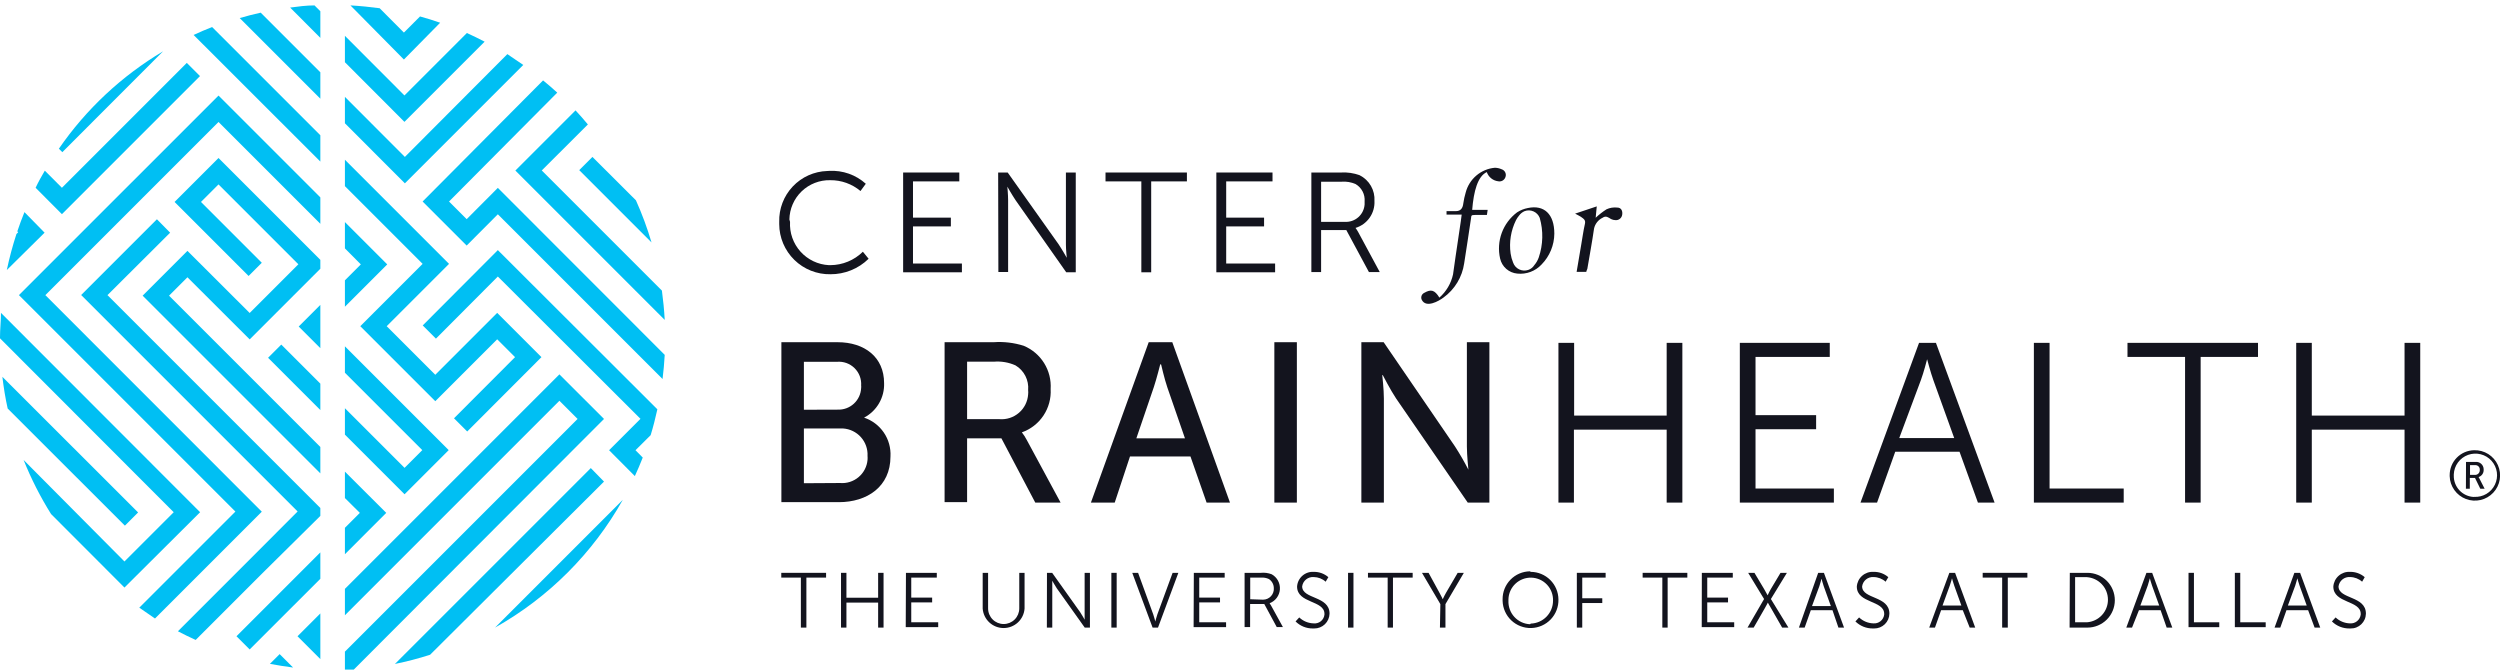 <svg width="231" height="62" viewBox="0 0 231 62" fill="none" xmlns="http://www.w3.org/2000/svg">
<g clip-path="url(#clip0_1_88)">
<path d="M72.2 31.62H77.39C79.89 31.62 81.69 33 81.69 35.4C81.714 36.052 81.553 36.698 81.225 37.262C80.898 37.826 80.418 38.287 79.84 38.59C80.585 38.837 81.227 39.323 81.668 39.972C82.109 40.62 82.324 41.397 82.28 42.18C82.28 44.97 80.12 46.4 77.51 46.4H72.2V31.62ZM77.39 37.85C77.665 37.862 77.939 37.82 78.197 37.726C78.455 37.632 78.692 37.488 78.895 37.302C79.097 37.116 79.261 36.892 79.377 36.643C79.493 36.394 79.558 36.124 79.57 35.85C79.58 35.774 79.58 35.696 79.57 35.62C79.59 35.324 79.545 35.027 79.44 34.749C79.334 34.472 79.17 34.221 78.958 34.013C78.746 33.805 78.492 33.645 78.213 33.544C77.933 33.444 77.636 33.405 77.34 33.43H74.28V37.86L77.39 37.85ZM77.62 44.63C78.239 44.683 78.853 44.488 79.329 44.089C79.805 43.69 80.104 43.119 80.16 42.5C80.17 42.377 80.17 42.253 80.16 42.13C80.193 41.493 79.973 40.869 79.548 40.393C79.123 39.917 78.527 39.629 77.89 39.59H74.28V44.65L77.62 44.63Z" fill="#13141E"/>
<path d="M87.28 31.62H91.81C92.749 31.554 93.692 31.666 94.59 31.95C95.37 32.274 96.03 32.833 96.477 33.551C96.923 34.268 97.134 35.107 97.08 35.95C97.129 36.815 96.897 37.672 96.417 38.394C95.938 39.115 95.237 39.661 94.42 39.95C94.587 40.163 94.735 40.39 94.86 40.63L98 46.44H95.66L92.53 40.5H89.36V46.4H87.28V31.62ZM92.34 38.73C92.666 38.757 92.993 38.719 93.304 38.619C93.615 38.518 93.903 38.356 94.15 38.143C94.398 37.93 94.601 37.669 94.746 37.377C94.892 37.085 94.978 36.766 95 36.44C95.015 36.31 95.015 36.18 95 36.05C95.041 35.597 94.953 35.141 94.746 34.736C94.539 34.331 94.221 33.992 93.83 33.76C93.203 33.48 92.515 33.363 91.83 33.42H89.36V38.73H92.34Z" fill="#13141E"/>
<path d="M110 42.18H104.41L103 46.44H100.8L106.14 31.62H108.32L113.65 46.44H111.49L110 42.18ZM107.21 33.65C107.21 33.65 106.87 35 106.62 35.75L105 40.5H109.49L107.86 35.79C107.6 35.04 107.29 33.69 107.29 33.69L107.21 33.65Z" fill="#13141E"/>
<path d="M117.75 31.62H119.83V46.44H117.75V31.62Z" fill="#13141E"/>
<path d="M125.79 31.62H127.85L134.44 41.25C134.889 41.945 135.303 42.663 135.68 43.4C135.68 43.4 135.54 42.07 135.54 41.25V31.62H137.62V46.44H135.62L129 36.82C128.46 36.01 127.77 34.66 127.77 34.66H127.72C127.72 34.66 127.87 35.98 127.87 36.82V46.44H125.79V31.62Z" fill="#13141E"/>
<path d="M144 31.68H145.45V38.4H154V31.68H155.45V46.44H154V39.7H145.43V46.44H144V31.68Z" fill="#13141E"/>
<path d="M160.76 31.68H169.07V32.98H162.21V38.36H167.81V39.66H162.21V45.14H169.45V46.44H160.76V31.68Z" fill="#13141E"/>
<path d="M181.06 41.74H175.12L173.44 46.44H171.91L177.32 31.68H178.88L184.3 46.44H182.76L181.06 41.74ZM178.06 33.21C178.06 33.21 177.75 34.43 177.49 35.12L175.49 40.48H180.57L178.64 35.12C178.39 34.43 178.07 33.21 178.07 33.21H178.06Z" fill="#13141E"/>
<path d="M187.93 31.68H189.38V45.14H196.23V46.44H187.93V31.68Z" fill="#13141E"/>
<path d="M201.9 32.98H196.58V31.68H208.64V32.98H203.34V46.44H201.9V32.98Z" fill="#13141E"/>
<path d="M212.17 31.68H213.61V38.4H222.18V31.68H223.63V46.44H222.18V39.7H213.61V46.44H212.17V31.68Z" fill="#13141E"/>
<path d="M74 53.37H72.19V52.93H76.33V53.37H74.51V57.99H74V53.37Z" fill="#13141E"/>
<path d="M77.71 52.93H78.21V55.23H81.14V52.93H81.64V57.99H81.14V55.68H78.21V57.99H77.71V52.93Z" fill="#13141E"/>
<path d="M83.71 52.93H86.56V53.37H84.2V55.22H86.13V55.66H84.2V57.5H86.69V57.95H83.69L83.71 52.93Z" fill="#13141E"/>
<path d="M90.8 52.93H91.3V56.22C91.3 56.602 91.452 56.968 91.722 57.238C91.992 57.508 92.358 57.66 92.74 57.66C93.122 57.66 93.488 57.508 93.758 57.238C94.028 56.968 94.18 56.602 94.18 56.22V52.93H94.67V56.23C94.635 56.719 94.416 57.177 94.057 57.511C93.698 57.845 93.225 58.031 92.735 58.031C92.245 58.031 91.772 57.845 91.413 57.511C91.054 57.177 90.835 56.719 90.8 56.23V52.93Z" fill="#13141E"/>
<path d="M96.74 52.93H97.22L99.81 56.57C99.98 56.82 100.22 57.26 100.22 57.26C100.22 57.26 100.22 56.84 100.22 56.57V52.93H100.71V57.99H100.23L97.64 54.35C97.47 54.09 97.23 53.66 97.23 53.66C97.23 53.66 97.23 54.08 97.23 54.35V57.99H96.73L96.74 52.93Z" fill="#13141E"/>
<path d="M102.69 52.93H103.18V57.99H102.69V52.93Z" fill="#13141E"/>
<path d="M104.62 52.93H105.16L106.56 56.77C106.65 57.03 106.75 57.43 106.75 57.43C106.75 57.43 106.85 57.03 106.94 56.77L108.35 52.93H108.88L107 57.99H106.5L104.62 52.93Z" fill="#13141E"/>
<path d="M110.31 52.93H113.16V53.37H110.81V55.22H112.73V55.66H110.81V57.5H113.29V57.95H110.29L110.31 52.93Z" fill="#13141E"/>
<path d="M115 52.93H116.5C116.839 52.895 117.181 52.94 117.5 53.06C117.747 53.196 117.951 53.401 118.086 53.649C118.221 53.897 118.282 54.179 118.262 54.461C118.242 54.743 118.141 55.013 117.973 55.239C117.804 55.466 117.574 55.64 117.31 55.74L117.44 55.94L118.54 57.94H117.97L116.82 55.81H115.51V57.94H115V52.93ZM116.7 55.41C116.839 55.411 116.977 55.382 117.105 55.326C117.232 55.27 117.347 55.189 117.441 55.086C117.535 54.983 117.607 54.862 117.651 54.73C117.696 54.599 117.713 54.459 117.7 54.32C117.696 54.156 117.653 53.996 117.572 53.853C117.492 53.71 117.378 53.589 117.24 53.5C117.015 53.397 116.767 53.352 116.52 53.37H115.52V55.37L116.7 55.41Z" fill="#13141E"/>
<path d="M120.05 57.05C120.41 57.392 120.884 57.588 121.38 57.6C121.62 57.625 121.86 57.554 122.048 57.402C122.235 57.25 122.355 57.03 122.38 56.79C122.38 56.79 122.38 56.79 122.38 56.72C122.38 55.45 119.85 55.77 119.85 54.2C119.861 54.01 119.91 53.823 119.994 53.651C120.078 53.48 120.194 53.327 120.338 53.2C120.481 53.074 120.647 52.977 120.828 52.915C121.008 52.853 121.199 52.828 121.39 52.84C121.885 52.831 122.366 53.005 122.74 53.33L122.49 53.75C122.188 53.477 121.797 53.325 121.39 53.32C121.136 53.3 120.883 53.377 120.684 53.537C120.485 53.697 120.355 53.927 120.32 54.18C120.32 55.38 122.85 55.04 122.85 56.7C122.842 57.07 122.688 57.421 122.422 57.678C122.156 57.934 121.8 58.075 121.43 58.07H121.31C121.013 58.074 120.719 58.019 120.444 57.907C120.169 57.795 119.92 57.63 119.71 57.42L120.05 57.05Z" fill="#13141E"/>
<path d="M124.56 52.93H125.06V57.99H124.56V52.93Z" fill="#13141E"/>
<path d="M128.22 53.37H126.4V52.93H130.53V53.37H128.71V57.99H128.22V53.37Z" fill="#13141E"/>
<path d="M133.09 55.82L131.39 52.93H132L133 54.76C133.15 55.02 133.31 55.37 133.31 55.37C133.403 55.162 133.506 54.958 133.62 54.76L134.69 52.93H135.26L133.56 55.82V57.99H133.05L133.09 55.82Z" fill="#13141E"/>
<path d="M141.44 52.84C142.115 52.843 142.761 53.11 143.24 53.586C143.719 54.061 143.992 54.705 144 55.38C144.019 56.064 143.765 56.728 143.294 57.225C142.823 57.722 142.174 58.011 141.49 58.03C140.806 58.049 140.142 57.794 139.645 57.324C139.148 56.853 138.859 56.204 138.84 55.52V55.38C138.836 55.044 138.898 54.71 139.023 54.398C139.148 54.086 139.334 53.801 139.569 53.561C139.803 53.321 140.083 53.129 140.393 52.996C140.702 52.864 141.034 52.794 141.37 52.79L141.44 52.84ZM141.44 57.62C141.992 57.604 142.516 57.374 142.9 56.978C143.285 56.582 143.5 56.052 143.5 55.5C143.517 54.954 143.317 54.423 142.943 54.024C142.568 53.626 142.051 53.392 141.505 53.375C140.959 53.358 140.428 53.558 140.029 53.932C139.631 54.306 139.397 54.824 139.38 55.37V55.5C139.368 55.775 139.41 56.049 139.504 56.307C139.598 56.565 139.742 56.802 139.928 57.005C140.114 57.207 140.338 57.371 140.587 57.487C140.836 57.603 141.105 57.668 141.38 57.68L141.44 57.62Z" fill="#13141E"/>
<path d="M145.7 52.93H148.36V53.37H146.2V55.28H148.05V55.72H146.2V57.99H145.7V52.93Z" fill="#13141E"/>
<path d="M153.6 53.37H151.78V52.93H155.91V53.37H154.09V57.99H153.6V53.37Z" fill="#13141E"/>
<path d="M157.25 52.93H160.11V53.37H157.75V55.22H159.67V55.66H157.75V57.5H160.24V57.95H157.24L157.25 52.93Z" fill="#13141E"/>
<path d="M163 55.35L161.53 52.93H162.11L163 54.42L163.33 55.01C163.42 54.808 163.52 54.611 163.63 54.42L164.52 52.93H165.11L163.63 55.35L165.25 57.99H164.67L163.67 56.24C163.51 55.98 163.35 55.68 163.35 55.68C163.35 55.68 163.2 55.98 163.04 56.25L162.04 57.99H161.47L163 55.35Z" fill="#13141E"/>
<path d="M169.32 56.38H167.32L166.75 57.99H166.22L168 52.93H168.53L170.39 57.99H169.87L169.32 56.38ZM168.3 53.5C168.3 53.5 168.19 53.92 168.11 54.16L167.43 56H169.17L168.51 54.16C168.42 53.92 168.32 53.5 168.32 53.5H168.3Z" fill="#13141E"/>
<path d="M171.78 57.05C172.137 57.39 172.607 57.586 173.1 57.6C173.339 57.62 173.576 57.547 173.763 57.396C173.949 57.245 174.07 57.028 174.1 56.79V56.72C174.1 55.45 171.57 55.77 171.57 54.2C171.596 53.814 171.773 53.455 172.064 53.2C172.354 52.945 172.734 52.815 173.12 52.84C173.619 52.828 174.104 53.003 174.48 53.33L174.23 53.75C173.924 53.477 173.53 53.324 173.12 53.32C172.867 53.302 172.617 53.381 172.42 53.541C172.224 53.701 172.095 53.929 172.06 54.18C172.06 55.38 174.58 55.04 174.58 56.7C174.577 56.883 174.539 57.063 174.467 57.23C174.394 57.398 174.29 57.55 174.159 57.677C174.028 57.804 173.873 57.904 173.703 57.972C173.534 58.039 173.353 58.073 173.17 58.07H173.05C172.752 58.073 172.456 58.017 172.18 57.906C171.904 57.794 171.652 57.629 171.44 57.42L171.78 57.05Z" fill="#13141E"/>
<path d="M181.36 56.38H179.36L178.79 57.99H178.26L180.12 52.93H180.65L182.51 57.99H182L181.36 56.38ZM180.36 53.45C180.36 53.45 180.25 53.87 180.16 54.11L179.49 55.95H181.23L180.57 54.11C180.48 53.87 180.37 53.45 180.37 53.45H180.36Z" fill="#13141E"/>
<path d="M185 53.37H183.2V52.93H187.33V53.37H185.52V57.99H185V53.37Z" fill="#13141E"/>
<path d="M191.25 52.93H192.88C193.551 52.93 194.194 53.197 194.669 53.671C195.143 54.145 195.41 54.789 195.41 55.46C195.41 56.131 195.143 56.775 194.669 57.249C194.194 57.723 193.551 57.99 192.88 57.99H191.23L191.25 52.93ZM192.83 57.5C193.358 57.463 193.852 57.228 194.214 56.841C194.575 56.454 194.775 55.944 194.775 55.415C194.775 54.886 194.575 54.376 194.214 53.989C193.852 53.602 193.358 53.367 192.83 53.33H191.74V57.5H192.83Z" fill="#13141E"/>
<path d="M199.64 56.38H197.64L197 57.99H196.47L198.33 52.93H198.86L200.72 57.99H200.2L199.64 56.38ZM198.64 53.45C198.64 53.45 198.53 53.87 198.45 54.11L197.77 55.95H199.51L198.85 54.11C198.76 53.87 198.65 53.45 198.65 53.45H198.64Z" fill="#13141E"/>
<path d="M202.22 52.93H202.72V57.5H205.06V57.95H202.22V52.93Z" fill="#13141E"/>
<path d="M206.5 52.93H207V57.5H209.35V57.95H206.5V52.93Z" fill="#13141E"/>
<path d="M213.27 56.38H211.27L210.7 57.99H210.17L212 52.93H212.53L214.39 57.99H213.87L213.27 56.38ZM212.27 53.45C212.27 53.45 212.16 53.87 212.08 54.11L211.4 55.95H213.14L212.48 54.11C212.39 53.87 212.28 53.45 212.28 53.45H212.27Z" fill="#13141E"/>
<path d="M215.81 57.05C216.167 57.39 216.637 57.586 217.13 57.6C217.369 57.62 217.606 57.547 217.793 57.396C217.979 57.245 218.1 57.028 218.13 56.79V56.72C218.13 55.45 215.6 55.77 215.6 54.2C215.626 53.814 215.803 53.455 216.094 53.2C216.384 52.945 216.764 52.815 217.15 52.84C217.645 52.831 218.126 53.005 218.5 53.33L218.26 53.75C217.954 53.477 217.56 53.324 217.15 53.32C216.896 53.3 216.643 53.377 216.444 53.537C216.245 53.697 216.115 53.927 216.08 54.18C216.08 55.38 218.61 55.04 218.61 56.7C218.607 56.883 218.569 57.065 218.496 57.233C218.423 57.401 218.317 57.553 218.185 57.681C218.053 57.808 217.897 57.908 217.727 57.975C217.556 58.042 217.373 58.074 217.19 58.07H217.08C216.782 58.073 216.486 58.017 216.21 57.906C215.934 57.794 215.682 57.629 215.47 57.42L215.81 57.05Z" fill="#13141E"/>
<path d="M76.63 15.79C77.242 15.757 77.855 15.845 78.434 16.049C79.012 16.253 79.544 16.57 80 16.98L79.51 17.65C78.726 16.994 77.733 16.639 76.71 16.65C76.224 16.639 75.74 16.725 75.287 16.902C74.834 17.079 74.421 17.344 74.07 17.681C73.72 18.018 73.439 18.422 73.246 18.868C73.052 19.314 72.948 19.794 72.94 20.28C72.954 20.355 72.974 20.428 73 20.5C72.972 20.999 73.042 21.498 73.207 21.969C73.373 22.441 73.63 22.875 73.963 23.246C74.297 23.618 74.701 23.92 75.151 24.135C75.602 24.351 76.091 24.474 76.59 24.5H76.73C77.854 24.494 78.93 24.049 79.73 23.26L80.26 23.91C79.318 24.834 78.049 25.348 76.73 25.34C76.114 25.351 75.503 25.239 74.931 25.011C74.358 24.783 73.837 24.444 73.397 24.014C72.957 23.583 72.607 23.069 72.367 22.502C72.127 21.935 72.002 21.326 72 20.71V20.5C71.968 19.289 72.417 18.114 73.249 17.233C74.081 16.352 75.229 15.837 76.44 15.8L76.63 15.79Z" fill="#13141E"/>
<path d="M83.45 15.94H88.64V16.76H84.36V20.11H87.86V20.92H84.36V24.35H88.88V25.16H83.45V15.94Z" fill="#13141E"/>
<path d="M92.23 15.94H93.11L97.82 22.58C98.13 23.04 98.57 23.82 98.57 23.82C98.57 23.82 98.49 23.06 98.49 22.58V15.94H99.4V25.16H98.52L93.84 18.5C93.53 18.04 93.08 17.25 93.08 17.25C93.08 17.25 93.15 18.01 93.15 18.5V25.13H92.25L92.23 15.94Z" fill="#13141E"/>
<path d="M105.46 16.76H102.15V15.94H109.67V16.76H106.37V25.16H105.46V16.76Z" fill="#13141E"/>
<path d="M112.39 15.94H117.58V16.76H113.3V20.11H116.8V20.92H113.3V24.35H117.82V25.16H112.39V15.94Z" fill="#13141E"/>
<path d="M121.17 15.94H123.9C124.488 15.903 125.077 15.989 125.63 16.19C126.067 16.409 126.429 16.751 126.673 17.174C126.916 17.597 127.03 18.083 127 18.57C127.028 19.121 126.871 19.665 126.554 20.116C126.237 20.568 125.778 20.9 125.25 21.06C125.339 21.177 125.419 21.301 125.49 21.43L127.49 25.14H126.49L124.4 21.26H122.07V25.14H121.17V15.94ZM124.26 20.5C124.716 20.527 125.164 20.374 125.507 20.072C125.849 19.77 126.059 19.346 126.09 18.89C126.095 18.8 126.095 18.71 126.09 18.62C126.117 18.301 126.054 17.98 125.907 17.695C125.76 17.41 125.536 17.173 125.26 17.01C124.849 16.828 124.398 16.753 123.95 16.79H122.07V20.5H124.26Z" fill="#13141E"/>
<path d="M133 27.5C133.636 26.938 134.078 26.189 134.26 25.36C134.5 23.58 135.07 19.93 135.06 19.83H133.66C133.66 19.83 133.66 19.56 133.66 19.51C133.97 19.51 134.2 19.51 134.51 19.51C134.99 19.51 135.16 19.22 135.21 18.79C135.259 18.452 135.332 18.117 135.43 17.79C135.589 17.176 135.933 16.627 136.417 16.217C136.9 15.807 137.499 15.556 138.13 15.5C138.344 15.505 138.555 15.553 138.75 15.64C138.82 15.662 138.885 15.697 138.941 15.744C138.998 15.791 139.044 15.849 139.077 15.914C139.111 15.979 139.131 16.051 139.137 16.124C139.142 16.197 139.133 16.27 139.11 16.34C139.07 16.482 138.977 16.603 138.851 16.68C138.725 16.756 138.574 16.781 138.43 16.75C138.193 16.721 137.968 16.627 137.783 16.476C137.597 16.326 137.457 16.126 137.38 15.9C136.54 16.29 136.17 17.66 136.03 19.39H137.46L137.39 19.86C137.02 19.86 136.74 19.86 136.32 19.86C135.9 19.86 135.96 19.93 135.92 20.19C135.72 21.58 135.5 22.95 135.29 24.33C135.199 24.96 134.983 25.566 134.653 26.11C134.323 26.655 133.887 27.128 133.37 27.5C132.96 27.81 131.77 28.5 131.37 27.7C131.343 27.643 131.327 27.581 131.324 27.518C131.321 27.455 131.331 27.392 131.352 27.332C131.373 27.273 131.406 27.218 131.449 27.171C131.491 27.125 131.543 27.087 131.6 27.06C132.23 26.7 132.56 26.79 133 27.5Z" fill="#13141E"/>
<path d="M143.62 21.59C143.611 22.657 143.188 23.679 142.44 24.44C142.157 24.744 141.808 24.978 141.419 25.124C141.03 25.27 140.613 25.323 140.2 25.28C139.822 25.247 139.464 25.094 139.178 24.845C138.892 24.595 138.693 24.26 138.61 23.89C138.43 23.103 138.483 22.28 138.761 21.522C139.04 20.764 139.533 20.103 140.18 19.62C140.484 19.423 140.824 19.287 141.18 19.22C142.67 18.91 143.62 19.77 143.62 21.59ZM142.27 20.13C142.165 19.863 141.959 19.649 141.697 19.533C141.435 19.417 141.138 19.409 140.87 19.51C140.667 19.6 140.491 19.741 140.36 19.92C140.252 20.05 140.158 20.19 140.08 20.34C139.607 21.293 139.433 22.366 139.58 23.42C139.621 23.709 139.699 23.991 139.81 24.26C139.857 24.397 139.931 24.523 140.027 24.631C140.123 24.739 140.239 24.827 140.369 24.89C140.499 24.953 140.64 24.99 140.785 24.999C140.929 25.007 141.073 24.987 141.21 24.94C141.442 24.862 141.64 24.707 141.77 24.5C141.95 24.291 142.089 24.05 142.18 23.79C142.584 22.608 142.615 21.33 142.27 20.13Z" fill="#13141E"/>
<path d="M146.57 25.12H145.68C145.83 24.26 145.97 23.42 146.11 22.58C146.22 21.96 146.3 21.33 146.44 20.72C146.53 20.35 146.38 20.25 146.07 20.03C145.94 19.94 145.79 19.88 145.54 19.74L147.54 19.07L147.44 20.12C147.749 19.83 148.084 19.569 148.44 19.34C148.752 19.195 149.098 19.14 149.44 19.18C149.8 19.18 149.95 19.49 149.89 19.85C149.868 19.997 149.79 20.129 149.673 20.221C149.555 20.312 149.408 20.355 149.26 20.34C149.121 20.338 148.984 20.303 148.86 20.24C148.61 20.09 148.39 19.9 148.08 20.12C147.881 20.215 147.706 20.355 147.569 20.529C147.432 20.702 147.337 20.904 147.29 21.12C147.11 22.37 146.88 23.6 146.67 24.84C146.62 24.93 146.6 25.02 146.57 25.12Z" fill="#13141E"/>
<path d="M228.61 41.6C229.071 41.586 229.525 41.71 229.915 41.954C230.306 42.199 230.615 42.553 230.804 42.974C230.993 43.394 231.053 43.861 230.977 44.315C230.9 44.769 230.691 45.191 230.375 45.526C230.059 45.862 229.651 46.096 229.202 46.2C228.753 46.303 228.284 46.271 227.853 46.108C227.422 45.944 227.049 45.657 226.782 45.282C226.514 44.907 226.364 44.461 226.35 44V43.92C226.345 43.313 226.579 42.729 227.002 42.295C227.426 41.86 228.003 41.611 228.61 41.6ZM228.61 45.91C229.006 45.934 229.401 45.839 229.743 45.637C230.085 45.436 230.359 45.137 230.531 44.779C230.703 44.421 230.765 44.02 230.708 43.627C230.651 43.234 230.478 42.867 230.212 42.572C229.946 42.278 229.598 42.069 229.213 41.973C228.827 41.877 228.422 41.898 228.049 42.032C227.675 42.167 227.351 42.41 227.116 42.73C226.881 43.05 226.747 43.433 226.73 43.83V43.92C226.714 44.431 226.9 44.928 227.248 45.303C227.597 45.677 228.079 45.899 228.59 45.92L228.61 45.91ZM227.86 42.68H228.75C228.842 42.673 228.935 42.685 229.023 42.715C229.11 42.745 229.191 42.792 229.26 42.853C229.329 42.915 229.385 42.99 229.424 43.073C229.464 43.157 229.486 43.248 229.49 43.34C229.495 43.366 229.495 43.394 229.49 43.42C229.494 43.566 229.451 43.71 229.366 43.829C229.281 43.948 229.16 44.036 229.02 44.08C229.05 44.124 229.077 44.171 229.1 44.22L229.58 45.16H229.18L228.69 44.16H228.21V45.16H227.85L227.86 42.68ZM228.68 43.88C228.791 43.886 228.9 43.848 228.983 43.776C229.067 43.703 229.12 43.6 229.13 43.49C229.136 43.467 229.136 43.443 229.13 43.42C229.136 43.367 229.131 43.314 229.115 43.264C229.1 43.213 229.075 43.166 229.042 43.125C229.008 43.084 228.967 43.05 228.92 43.025C228.874 43 228.823 42.985 228.77 42.98H228.23V43.88H228.68Z" fill="#13141E"/>
</g>
<g clip-path="url(#clip1_1_88)">
<path d="M24.77 33.06L29.6 37.89V35.45L25.99 31.84L24.77 33.06Z" fill="#00BFF3"/>
<path d="M29.6 32.17V28.17L27.6 30.17L29.6 32.17Z" fill="#00BFF3"/>
<path d="M33.34 24.43L31.87 25.9V28.34L35.78 24.43L31.87 20.52V22.95L33.34 24.43Z" fill="#00BFF3"/>
<path d="M39.02 41.59L37.38 43.23L31.87 37.72V40.16L37.38 45.67L41.46 41.59L31.87 32V34.44L39.02 41.59Z" fill="#00BFF3"/>
<path d="M4.19 27.27L20.19 11.27L29.6 20.68V18.24L20.19 8.83L1.75 27.27L21.75 47.27L12.87 56.15C13.34 56.49 13.87 56.82 14.32 57.15L24.19 47.28L4.19 27.27Z" fill="#00BFF3"/>
<path d="M33.25 47.39L31.87 48.77V51.21L35.69 47.39L31.87 43.58V46.02L33.25 47.39Z" fill="#00BFF3"/>
<path d="M15.62 27.32L17.32 25.62L23.07 31.36L29.6 24.83V24.01L20.19 14.6L16.13 18.66L22.97 25.5L24.19 24.28L18.57 18.66L20.19 17.04L27.57 24.42L23.07 28.92L17.32 23.18L13.18 27.32L29.6 43.74V41.3L15.62 27.32Z" fill="#00BFF3"/>
<path d="M21.85 58.79L23.07 60.01L29.6 53.48V51.04L21.85 58.79Z" fill="#00BFF3"/>
<path d="M51.69 34.59L31.87 54.41V56.85L51.69 37.03L53.37 38.71L31.87 60.21V61.87H32.69L55.81 38.71L51.69 34.59Z" fill="#00BFF3"/>
<path d="M27.49 58.79L29.6 60.9V56.68L27.49 58.79Z" fill="#00BFF3"/>
<path d="M12.76 47.35L0.22 34.82C0.34 35.82 0.5 36.82 0.71 37.75L11.54 48.57L12.76 47.35Z" fill="#00BFF3"/>
<path d="M39.06 30.07L40.28 31.29L46 25.55L59.18 38.7L56.28 41.6L58.66 43.99C58.92 43.43 59.16 42.86 59.39 42.28L58.72 41.6L60.12 40.21C60.36 39.43 60.56 38.63 60.74 37.82L46 23.11L39.06 30.07Z" fill="#00BFF3"/>
<path d="M57.55 46.18L45.74 57.99C50.685 55.21 54.77 51.125 57.55 46.18Z" fill="#00BFF3"/>
<path d="M54.59 43.25L36.49 61.35C37.588 61.127 38.673 60.843 39.74 60.5L55.81 44.5L54.59 43.25Z" fill="#00BFF3"/>
<path d="M24.94 61.34C25.65 61.47 26.36 61.59 27.08 61.68L25.84 60.44L24.94 61.34Z" fill="#00BFF3"/>
<path d="M31.87 3.31V5.75L37.37 11.26L44.78 3.85C44.24 3.57 43.69 3.3 43.14 3.05L37.37 8.82L31.87 3.31Z" fill="#00BFF3"/>
<path d="M31.87 8.95V11.39L37.41 16.94L48.35 6C47.87 5.66 47.35 5.34 46.88 5L37.41 14.5L31.87 8.95Z" fill="#00BFF3"/>
<path d="M29.6 12.5L19.6 2.5C19.02 2.72 18.45 2.97 17.89 3.23L29.6 14.93V12.5Z" fill="#00BFF3"/>
<path d="M29.6 6.68L24.09 1.17C23.43 1.32 22.78 1.48 22.15 1.67L29.6 9.12V6.68Z" fill="#00BFF3"/>
<path d="M29.6 1.04L29.06 0.5C28.3 0.5 27.55 0.6 26.81 0.7L29.6 3.5V1.04Z" fill="#00BFF3"/>
<path d="M15.07 4.74C11.249 7.011 7.964 10.082 5.44 13.74L5.76 14.06L15.07 4.74Z" fill="#00BFF3"/>
<path d="M39.05 24.38L33.29 30.14L40.22 37.07L45.94 31.35L47.59 33L41.95 38.65L43.17 39.87L50.03 33L45.94 28.91L40.22 34.63L35.73 30.14L41.49 24.38L31.87 14.76V17.2L39.05 24.38Z" fill="#00BFF3"/>
<path d="M18.48 7.03L17.26 5.81L5.72 17.35L4.14 15.77C3.84 16.29 3.56 16.77 3.29 17.35L5.72 19.79L18.48 7.03Z" fill="#00BFF3"/>
<path d="M43.12 20.25L41.49 18.62L51.49 8.56C51.07 8.17 50.63 7.8 50.18 7.43L39.05 18.62L43.12 22.69L46 19.8L61.22 35.02C61.31 34.28 61.38 33.54 61.42 32.79L46 17.36L43.12 20.25Z" fill="#00BFF3"/>
<path d="M54.74 14.5L53.52 15.72L60.2 22.4C59.808 21.073 59.327 19.773 58.76 18.51L54.74 14.5Z" fill="#00BFF3"/>
<path d="M54.32 11.5C53.95 11.05 53.57 10.62 53.18 10.2L47.62 15.76L61.42 29.56C61.37 28.64 61.28 27.74 61.16 26.85L50.06 15.75L54.32 11.5Z" fill="#00BFF3"/>
<path d="M29.6 47.67V46.94L9.93 27.27L15.72 21.5L14.5 20.26L7.5 27.26L27.5 47.26L22.87 51.9L16.44 58.33C16.98 58.61 17.52 58.88 18.08 59.13L24.08 53.13L29.6 47.67Z" fill="#00BFF3"/>
<path d="M18.49 47.33L0.09 28.91C0.09 29.66 0 30.41 0 31.17V31.26L16.05 47.33L11.5 51.88L2.18 42.5C2.877 44.239 3.727 45.912 4.72 47.5L11.5 54.29L18.49 47.33Z" fill="#00BFF3"/>
<path d="M2.26 19.6C2.02 20.19 1.8 20.78 1.6 21.38L1.68 21.46L1.52 21.62C1.163 22.713 0.865 23.825 0.63 24.95L4.12 21.5L2.26 19.6Z" fill="#00BFF3"/>
<path d="M40.67 2.1C40.06 1.89 39.44 1.69 38.81 1.52L37.32 3.01L35.08 0.76C34.19 0.64 33.29 0.55 32.38 0.5L37.32 5.5L40.67 2.1Z" fill="#00BFF3"/>
</g>
<defs>
<clipPath id="clip0_1_88">
<rect width="159.01" height="61.37" fill="white" transform="translate(72 0.5)"/>
</clipPath>
<clipPath id="clip1_1_88">
<rect width="61.42" height="61.37" fill="white" transform="translate(0 0.5)"/>
</clipPath>
</defs>
</svg>
